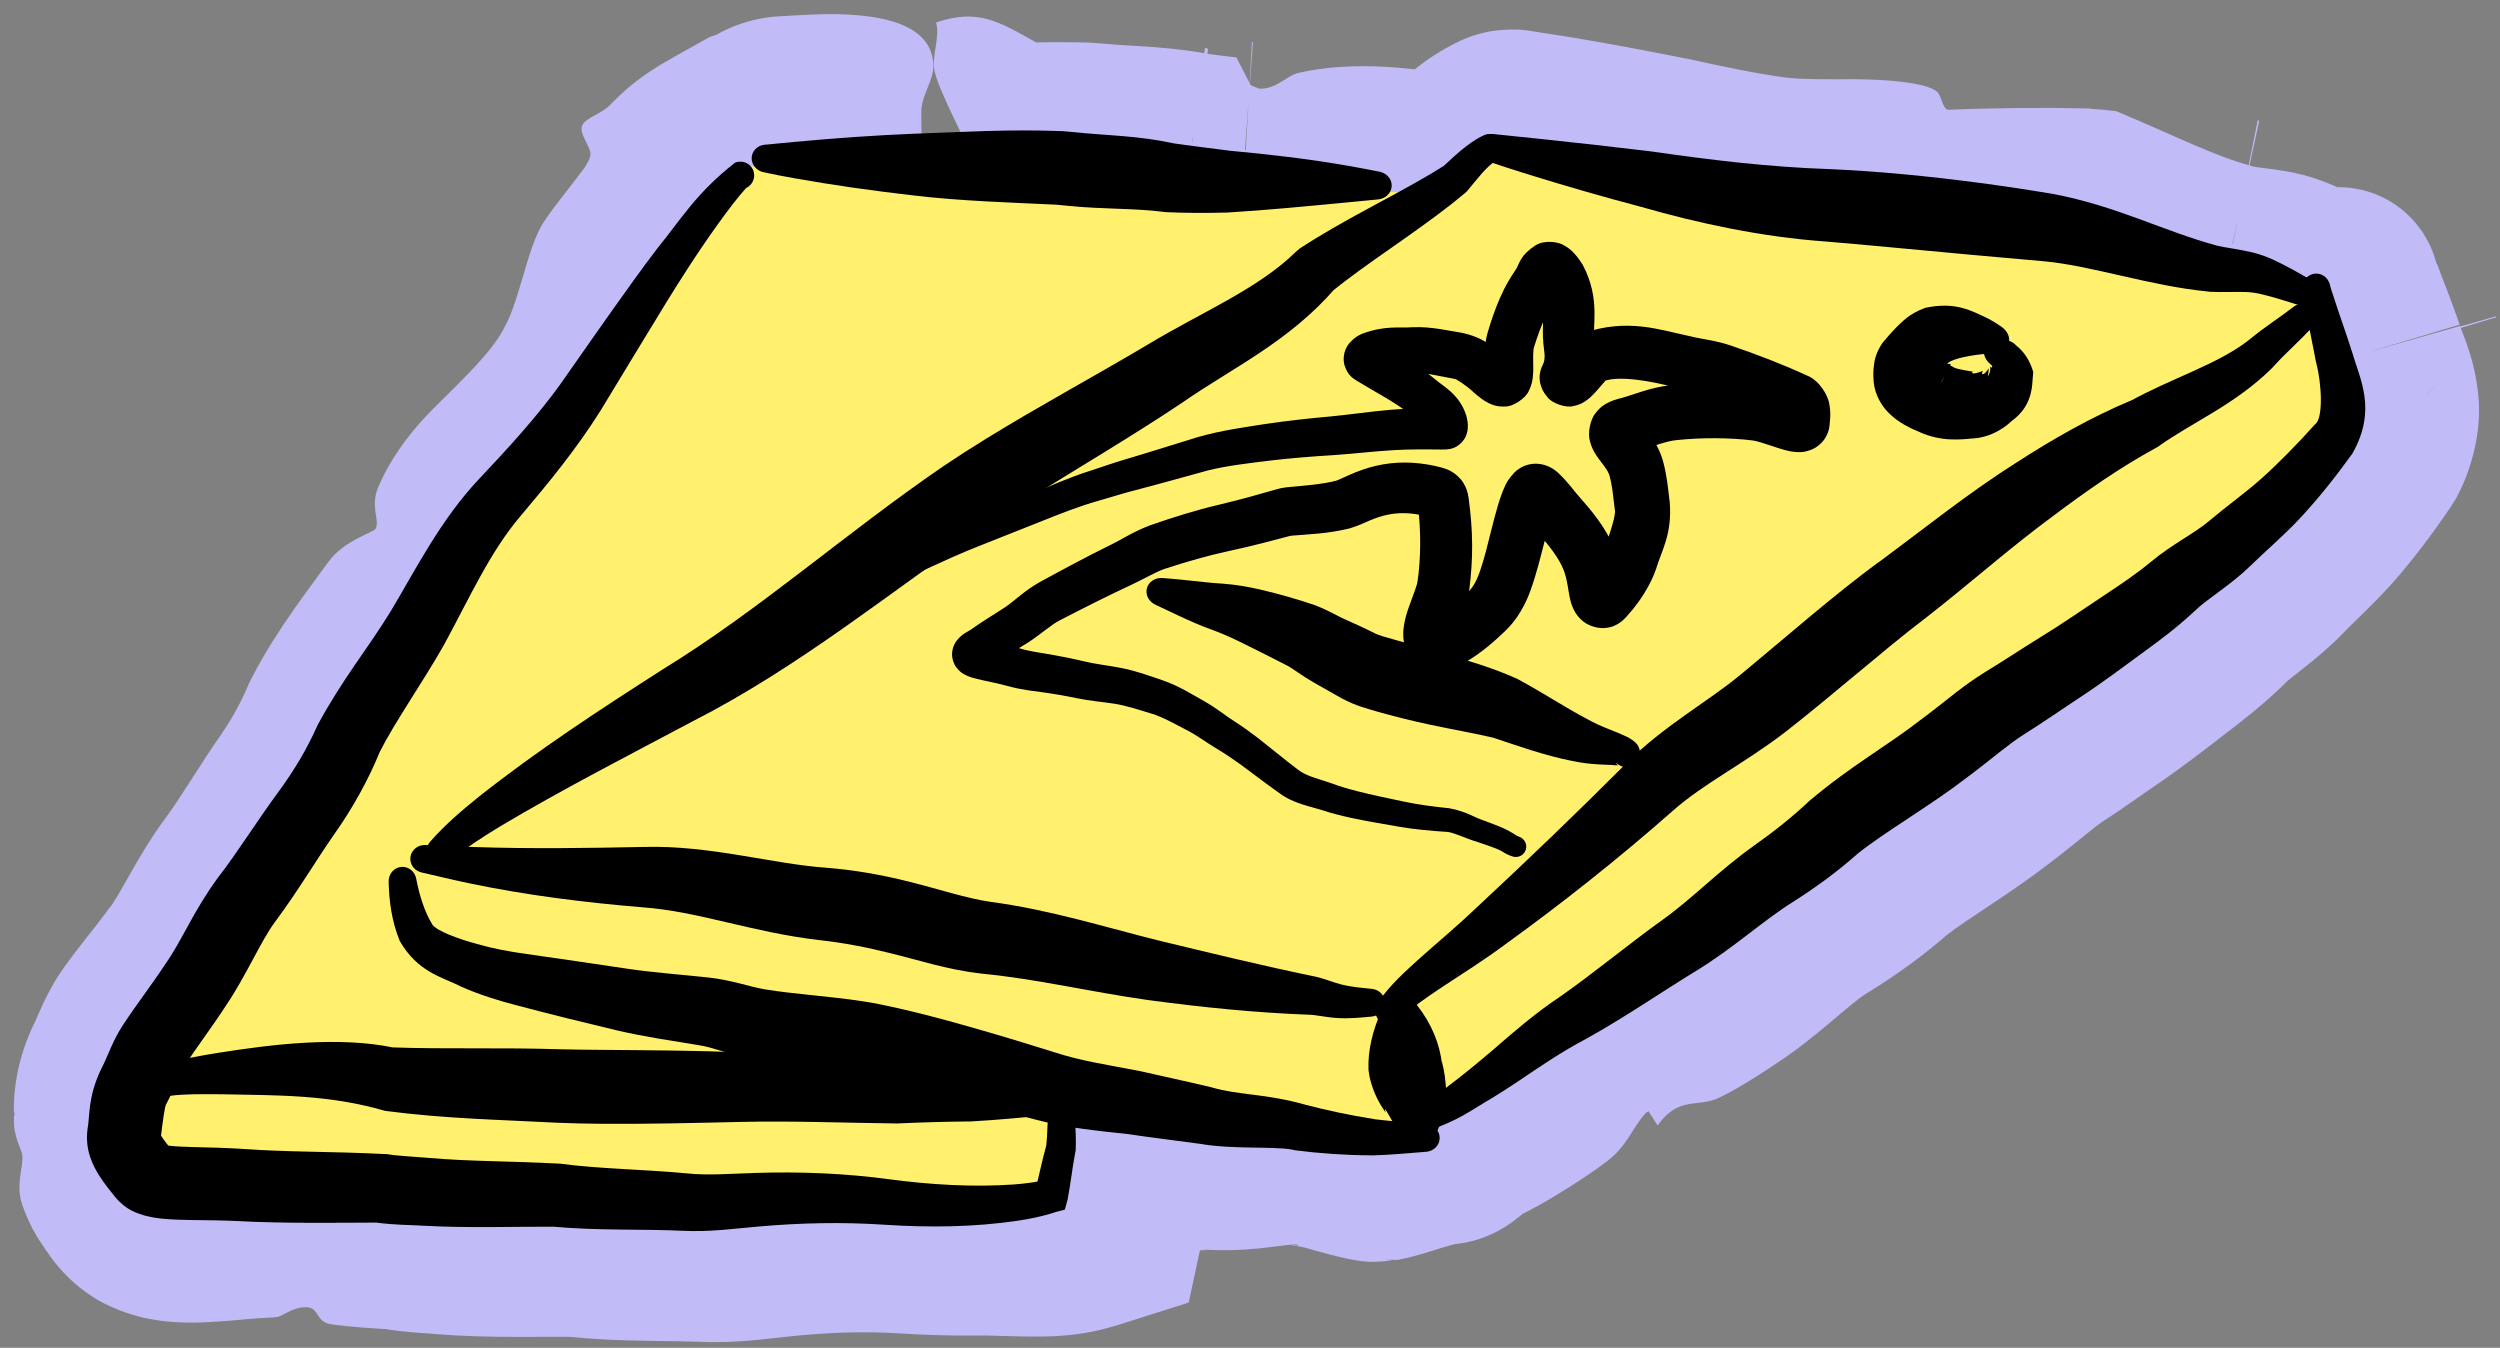 <?xml version="1.0" encoding="UTF-8"?> <svg xmlns="http://www.w3.org/2000/svg" width="115" height="62" viewBox="0 0 115 62" fill="none"><rect x="0" y="0" width="115" height="62" fill="#808080" stroke="none"/><path d="M43.059 6.152C45.33 6.076 47.355 5.935 49.904 6.034C50.091 6.051 50.273 6.068 50.456 6.084C51.89 6.237 53.324 6.231 55.018 6.599L54.873 6.58C55.779 6.708 56.617 6.814 57.52 6.927L57.477 6.926C59.304 7.094 61.191 7.307 63.044 7.633C63.517 7.715 63.988 7.804 64.459 7.9C64.614 7.932 64.761 8.01 64.866 8.133C64.97 8.256 65.024 8.411 65.016 8.568C65.011 8.659 64.982 8.747 64.938 8.827L65.318 8.843C65.84 8.558 66.354 8.271 66.854 7.974C67.046 7.859 67.235 7.741 67.423 7.621C67.872 7.208 68.526 6.57 69.214 6.242C69.305 6.196 69.405 6.173 69.505 6.17C69.564 6.162 69.623 6.159 69.682 6.165C70.313 6.232 70.948 6.295 71.584 6.362C73.384 6.548 75.186 6.751 76.974 6.968C79.819 7.377 82.385 7.683 85.132 7.778C86.283 7.827 87.426 7.91 88.563 8.016C90.867 8.231 93.154 8.54 95.424 8.918C98.373 9.477 100.538 10.641 102.967 11.295L102.897 11.283C103.404 11.403 103.952 11.456 104.627 11.615C104.957 11.695 105.286 11.817 105.565 11.944C106.123 12.202 106.614 12.483 107.106 12.767C107.198 12.676 107.315 12.614 107.443 12.593C107.603 12.566 107.769 12.604 107.905 12.697C108.041 12.791 108.135 12.935 108.173 13.094C108.226 13.311 108.29 13.474 108.376 13.74L108.38 13.757C108.591 14.418 108.858 15.152 109.09 15.871C109.125 15.976 109.158 16.083 109.192 16.189L109.179 16.144C109.561 17.467 110.348 18.835 109.211 20.86C108.441 21.928 107.676 22.902 106.75 23.894C106.003 24.682 105.187 25.371 104.533 26.015C103.577 26.946 102.515 27.547 101.916 28.141C101.179 28.832 100.389 29.424 99.651 29.962C98.69 30.666 97.699 31.413 96.624 32.115C95.823 32.64 95.005 33.216 94.104 33.779C93.443 34.193 92.671 34.861 91.839 35.493C91.708 35.594 91.575 35.695 91.441 35.794C89.797 37.06 87.685 38.28 86.46 39.262C85.487 40.124 84.509 40.832 83.449 41.505C82.135 42.326 80.7 43.634 79.058 44.637C77.375 45.662 75.789 46.772 73.939 47.799C72.84 48.376 71.844 49.056 70.733 49.808C70.369 50.048 70.002 50.283 69.631 50.513C68.82 50.981 68.258 51.418 67.199 51.826C67.175 51.881 67.154 51.937 67.128 51.991C67.127 51.995 67.123 51.999 67.122 52.003C67.188 52.104 67.224 52.222 67.224 52.343C67.224 52.505 67.16 52.661 67.045 52.779C66.931 52.898 66.775 52.967 66.613 52.981C65.795 53.048 64.989 53.121 64.13 53.149L64.091 53.146C64.068 53.145 64.044 53.145 64.021 53.145C62.9 53.141 61.696 53.057 60.562 52.912L60.438 52.882C59.535 52.723 57.675 52.877 56.209 52.617C55.111 52.465 54.025 52.34 52.878 52.167C52.19 52.09 51.342 52.009 50.468 51.876C50.482 52.2 50.499 52.524 50.481 52.902L50.464 53C50.328 53.687 50.255 54.409 50.108 55.184L49.982 55.646L49.579 55.75C48.979 55.952 48.398 56.064 47.822 56.154C45.77 56.455 43.743 56.47 41.706 56.339C39.764 56.207 37.807 56.251 35.863 56.424C34.801 56.514 33.636 56.683 32.374 56.614C30.51 56.531 28.528 56.615 26.449 56.429C24.795 56.42 22.501 56.499 20.487 56.384C19.797 56.341 19.207 56.358 18.304 56.24C16.67 56.245 14.075 56.287 11.934 56.169C11.226 56.134 10.511 56.132 9.739 56.12C9.349 56.113 8.951 56.107 8.475 56.061C8.235 56.035 7.975 56.004 7.637 55.911C7.313 55.805 6.81 55.688 6.28 55.043C6.095 54.802 5.835 54.506 5.555 54.068C5.297 53.644 4.896 52.939 5.025 51.94C5.144 51.317 5.025 50.489 5.655 49.172C5.703 49.083 5.752 48.984 5.803 48.872C5.993 48.467 6.213 47.84 6.637 47.178C7.345 46.106 7.997 45.275 8.594 44.364C9.414 43.197 9.855 41.975 11.019 40.381C11.915 39.227 12.821 37.763 13.822 36.406C14.542 35.422 15.113 34.468 15.618 33.338C16.788 31.187 17.913 29.841 18.944 28.164C20.087 26.269 21.248 23.919 23.057 22.011C24.373 20.618 25.7 19.168 26.765 17.688C27.878 16.098 28.992 14.501 30.133 12.915C30.491 12.419 30.853 11.931 31.223 11.444C32.336 10.075 33.031 8.871 34.818 7.48C34.973 7.421 35.145 7.421 35.299 7.485C35.39 7.522 35.468 7.58 35.532 7.652L35.706 7.658C35.699 7.649 35.69 7.641 35.684 7.632C35.594 7.499 35.558 7.339 35.584 7.184C35.609 7.029 35.695 6.889 35.824 6.792C35.952 6.695 36.112 6.649 36.271 6.652C36.61 6.612 37.16 6.566 37.614 6.523C39.425 6.354 41.244 6.224 43.059 6.152Z" fill="#C1BBF8"></path><path d="M26.785 5.762C26.945 5.417 27.674 5.231 28.047 4.842C29.199 3.651 30.073 3.154 31.025 2.609L32.641 1.703C34.12 1.18 35.896 1.131 37.606 1.862C38.574 2.275 39.41 2.914 40.031 3.635L35.769 1.625C35.825 1.636 35.883 1.647 35.942 1.657L30.912 11.277C31.322 11.773 31.224 11.705 30.711 10.992C30.651 10.901 30.594 10.809 30.538 10.715C29.858 9.571 29.404 7.964 29.707 6.209C29.971 4.616 30.898 3.06 32.244 2.063C33.496 1.125 34.961 0.713 36.354 0.739L35.585 0.778C36.198 0.723 36.62 0.705 37.056 0.685L37.07 0.683C39.682 0.544 42.858 0.783 42.932 2.979C42.932 2.979 42.932 2.979 42.932 2.979C42.934 3.01 42.934 3.041 42.934 3.073C42.935 3.674 42.429 4.352 42.384 5.035C42.339 5.718 42.598 10.097 41.909 10.381C40.979 10.729 38.696 9.949 37.931 9.933C37.879 9.931 37.828 9.934 37.787 9.941C37.44 10.005 37.012 10.359 36.722 10.514L36.217 10.539C36.437 10.558 36.664 10.55 36.9 10.509C37.338 10.435 37.8 10.253 38.216 9.952C38.887 9.472 39.387 8.691 39.535 7.839C39.703 6.913 39.461 6.021 39.031 5.372C38.696 4.908 38.642 4.875 38.93 5.224L43.881 12.357L35.547 11.695C35.488 11.697 35.43 11.699 35.373 11.701L33.447 11.522L32.508 10.35C32.808 10.7 33.231 11.034 33.749 11.257C34.586 11.619 35.489 11.63 36.282 11.366L37.37 10.756C37.143 11.068 37.01 11.462 37.078 12.066C36.429 11.909 35.728 11.845 34.961 11.898C34.813 12.414 33.983 12.867 33.443 13.249L33.499 13.178C33.359 13.274 33.25 13.364 33.196 13.451C33.005 13.763 33.241 14.202 33.037 14.517C32.974 14.615 32.87 14.704 32.743 14.797C32.407 15.047 31.914 15.321 31.624 15.822C30.965 16.956 31.796 17.825 31.467 18.554C31.245 19.046 30.637 19.504 30.165 20.069L30.134 20.112C29.833 20.472 29.57 20.844 29.422 21.263C29.43 21.462 29.437 21.661 29.442 21.859C29.737 21.96 30.034 22.059 30.333 22.155C30.047 22.729 29.416 22.545 29.055 22.951C28.629 23.425 28.841 24.041 28.557 24.352C28.323 24.606 27.678 24.634 27.407 24.966C27.011 25.447 27.584 25.799 27.446 26.125C27.444 26.13 27.441 26.137 27.435 26.146L27.428 26.154C27.374 26.269 26.79 27.564 26.738 27.682C26.352 28.301 25.547 27.896 25.117 28.455C24.595 29.143 24.206 30.024 23.752 31.065L23.727 31.106C23.054 32.563 22.523 33.78 22.123 34.68C21.837 35.308 21.491 35.825 21.101 36.322L21.318 35.882C21.241 36.019 21.161 36.154 21.078 36.288C20.924 35.941 20.727 35.696 20.517 35.525L20.33 35.903C20.096 35.721 19.856 35.596 19.628 35.521L19.788 35.199C18.524 35.009 17.413 36.522 20.297 36.758C19.232 37.719 19.478 39.03 18.669 39.953L18.655 39.972C18.643 39.984 18.63 39.996 18.617 40.008C18.228 40.358 17.601 40.379 17.12 41.107C16.584 41.924 16.388 43.243 15.571 43.916L15.673 43.781C15.398 43.93 14.942 43.886 14.078 43.481C13.812 44.562 12.711 45.639 12.795 47.312L12.885 47.178C12.953 47.489 13.101 47.813 13.354 48.165C13.109 48.775 11.288 48.972 10.881 49.242C10.797 49.3 10.62 49.455 10.402 49.665L10.436 49.614C10.361 49.642 10.267 49.695 10.146 49.822C10.015 49.965 9.906 50.104 9.597 50.652L9.614 50.617C9.521 50.777 9.418 50.95 9.296 51.139L9.389 50.958C9.095 51.241 8.985 51.299 8.94 51.563C8.909 51.714 8.912 51.941 8.784 52.657L8.821 52.429C8.841 52.296 8.806 52.004 8.902 51.911C8.969 51.851 9.239 51.667 9.554 51.629L9.504 51.548C9.715 51.476 9.896 51.398 9.979 51.428C10.071 51.47 10.034 51.573 10.032 52.16L9.935 52.037C9.736 52.121 9.456 52.252 9.119 52.493C9.05 52.383 8.903 52.254 8.787 52.18C8.684 52.108 8.569 52.066 8.868 52.154L8.683 52.099C8.746 52.103 8.663 52.111 8.891 52.176L8.854 52.173C9.073 52.243 9.275 52.34 9.751 52.467C9.772 52.472 9.791 52.48 9.809 52.491L9.791 52.49C9.97 52.596 9.998 52.938 10.123 52.94C10.406 52.944 10.9 52.645 11.462 52.624C11.701 52.615 11.918 52.67 12.104 52.733L12.123 52.734C12.543 52.912 12.768 53.14 12.741 52.163C13.255 51.963 13.775 51.755 14.299 51.542C14.479 51.798 14.66 52.054 14.845 52.309C15.13 52.035 15.415 51.759 15.701 51.483C15.358 53.387 17.398 52.257 16.729 51.168C17.238 51.356 17.756 51.542 18.291 51.731L18.886 51.768C19.229 52.018 19.523 52.239 20.1 52.462C20.024 53.18 20.254 53.453 20.667 53.472L20.653 53.471C21.27 53.498 22.289 52.401 22.167 51.614C22.279 51.617 22.391 51.62 22.504 51.623C23.497 52.208 24.439 51.721 25.795 52.099C26.072 52.175 26.293 52.246 26.47 52.319L26.815 52.335C27.332 52.662 27.305 52.952 27.544 53.761C27.828 53.72 28.114 53.675 28.403 53.627C29.99 50.954 29.555 55.587 32.509 53.627L32.537 53.629C32.543 53.623 32.549 53.617 32.555 53.612C32.993 55.001 34.316 54.648 35.664 54.08C36.023 53.93 36.38 53.772 36.706 53.637C36.88 53.566 36.863 53.233 37.097 53.117C37.675 52.83 39.195 53.229 39.139 52.161C39.677 52.468 40.205 52.786 40.721 53.115C41.127 52.948 41.539 52.787 41.958 52.635L41.945 52.634C41.972 52.621 41.999 52.609 42.026 52.596C42.045 52.262 42.064 51.927 42.083 51.593C42.725 52.781 43.861 52.37 44.389 52.63C44.497 52.684 44.527 53.147 44.87 53.263C45.273 53.402 45.995 53.222 46.469 53.316C46.597 52.788 46.712 52.26 46.813 51.731C46.938 51.667 47.054 51.651 47.164 51.67L47.118 51.677C47.627 51.764 47.976 52.646 48.287 52.653C48.304 52.653 48.397 52.624 48.511 52.576L48.739 52.508C48.858 52.472 48.995 52.43 49.137 52.386L46.733 54.76C46.767 54.604 46.802 54.443 46.834 54.291L46.774 54.551C46.806 54.269 46.825 53.986 46.819 53.949C46.745 53.364 46.07 53.319 46.035 52.119L46.011 52.251C46.007 52.217 46.004 52.183 46.002 52.148L45.944 52.69C45.885 52.589 45.861 52.532 45.866 52.072L45.928 46.238L51.162 47.322C51.236 47.339 51.315 47.359 51.398 47.382C51.737 47.474 51.987 47.905 52.336 47.961C52.545 47.994 52.91 47.935 53.363 47.819L53.529 47.841C54.297 47.631 55.249 47.165 55.425 46.631C55.703 47.118 56.273 47.369 56.913 47.539L57.103 47.569C57.311 47.724 58.051 47.694 58.358 47.87C58.53 47.967 58.531 48.633 59.136 48.784C59.479 48.874 59.914 48.652 61.172 48.714L61.442 48.771C61.486 48.771 61.529 48.772 61.572 48.773L61.101 48.686C61.366 48.653 61.614 48.634 61.79 48.683C62.324 48.833 62.484 49.401 62.734 49.456C62.97 49.507 63.209 49.067 63.52 49.079C63.697 49.087 63.869 49.116 64.036 49.157L64.084 49.157C64.09 49.162 64.115 49.168 64.157 49.173L64.388 49.184C64.401 49.188 64.414 49.192 64.427 49.196L64.004 49.187C64.728 49.364 65.514 49.748 66.244 49.698C66.277 49.696 66.31 49.693 66.343 49.689L66.332 49.69C65.741 49.736 65.14 49.959 64.621 50.429C64.108 50.896 63.743 51.568 63.67 52.343C63.615 52.941 63.735 53.534 63.988 54.046L62.844 52.069L63.737 50.409C63.893 50.084 63.974 49.981 63.972 49.976C63.972 49.98 63.888 50.081 63.732 50.405L63.736 50.396C63.645 50.512 63.621 50.479 63.661 50.289L64.474 48.662L65.812 48.227C66.058 47.662 65.886 47.09 66.214 46.491C66.469 46.432 66.88 46.49 67.215 46.324L67.089 46.4C67.098 46.395 67.107 46.391 67.115 46.385C67.428 46.197 67.751 45.999 68.083 45.792L68.038 45.822C69.06 45.171 70.279 44.38 71.771 43.668L71.674 43.72C73.255 42.969 74.96 41.963 76.84 40.995C76.849 40.991 76.863 40.984 76.877 40.977C77.78 40.616 82.555 39.214 79.851 37.484C79.911 37.323 80.14 37.114 80.547 36.864L80.515 36.884C81.191 36.477 82.428 36.067 83.259 35.646L83.439 35.494C84.106 35.105 84.54 34.913 84.737 34.779C85.494 34.277 85.729 33.48 86.236 33.134C87.069 32.567 87.775 32.224 88.366 31.801L88.436 31.748C88.546 31.672 88.66 31.587 88.778 31.495L88.789 31.486C89.207 31.163 89.632 30.722 90.395 29.94C90.621 29.713 90.841 29.398 91.141 29.048C91.274 28.713 91.374 28.365 91.534 28.265C91.853 28.068 92.554 28.344 93.051 28.058C93.241 27.948 93.458 27.811 93.704 27.652C94.484 27.157 95.535 26.266 96.463 25.613L96.474 25.605C96.637 25.491 96.782 25.395 96.911 25.318C97.081 25.217 97.465 25.612 97.785 25.58C98.36 25.527 98.825 25.332 98.998 25.032L98.916 25.111C99.687 24.226 99.674 23.744 98.983 23.082C100.277 22.797 100.626 22.503 100.769 22.155L100.75 22.174C101.326 21.444 101.694 20.865 102.075 20.465C102.253 20.281 102.424 20.103 102.575 19.94L102.548 19.97C103.159 19.305 103.84 18.514 104.573 17.513L104.223 18.061C104.236 18.045 104.189 18.124 104.141 18.311C104.091 18.491 104.068 18.776 104.078 18.94C104.121 19.286 104.018 18.989 103.557 17.768L114.811 14.552C114.816 14.567 114.822 14.581 114.828 14.596L103.609 17.959C103.566 17.856 103.526 17.768 103.489 17.694L103.484 17.678C103.273 17.24 103.01 16.766 102.732 16.323C102.591 16.097 102.451 15.888 102.314 15.686L102.184 15.215C102.181 15.21 102.177 15.205 102.174 15.2L102.315 15.706C102.251 15.669 102.18 15.62 102.069 15.443C101.96 15.271 101.814 14.962 101.695 14.665C101.964 16.052 102.677 17.348 103.997 18.343C105.16 19.209 106.771 19.75 108.593 19.475C109.825 19.284 111.047 18.714 112.026 17.746L107.76 21.532L103.607 18.83C103.265 18.63 102.978 18.378 102.785 18.082C102.774 18.066 102.764 18.05 102.754 18.034L102.774 18.043C102.876 17.991 102.919 17.904 103.129 17.851L103.15 17.856C103.089 17.77 103.008 17.682 102.835 17.584C102.607 17.45 102.206 17.262 101.558 16.968L103.857 5.523C103.879 5.537 103.901 5.551 103.922 5.564L101.456 16.905C100.02 15.977 99.101 15.011 97.747 15.948C96.243 14.907 95.312 14.958 94.61 13.307C94.601 13.322 94.593 13.337 94.584 13.352L94.683 13.37C94.484 13.682 94.285 13.995 94.089 14.307C93.879 14.282 93.669 14.258 93.459 14.234C93.446 13.888 93.433 13.541 93.419 13.195C91.914 12.867 89.837 14.015 88.596 13.884C88.425 13.865 88.232 13.841 88.021 13.814C87.179 13.703 86.057 13.53 84.893 13.368L84.939 13.37C82.334 13.084 79.632 12.462 78.361 12.021C77.216 11.626 77.054 12.336 76.603 10.759C76.543 10.773 76.483 10.788 76.423 10.803L76.508 10.814C76.303 10.871 76.099 10.928 75.894 10.986C75.699 11.293 75.504 11.6 75.309 11.908C73.96 11.761 72.425 11.135 71.109 10.952C71.026 10.94 70.948 10.931 70.871 10.923C70.369 10.873 69.803 10.855 69.188 10.846C69.631 10.898 69.948 10.87 70.13 10.852L69.66 10.891C70.163 10.884 70.76 10.778 71.373 10.478L71.256 10.535C71.469 10.471 71.438 10.515 71.352 10.643C71.254 10.775 71.115 10.959 70.809 11.294L70.1 11.839C69.903 11.99 69.687 12.148 69.451 12.311L69.438 12.318C68.861 12.718 68.304 13.062 67.78 13.347L66.25 14.08L65.107 13.972C64.979 13.966 64.853 13.959 64.727 13.95L56.226 13.184L60.451 6.348C60.191 6.82 59.944 7.497 59.908 8.298C59.85 9.527 60.311 10.65 60.999 11.427C61.765 12.289 62.648 12.671 63.446 12.814L63.459 12.817C63.331 12.766 63.207 12.712 63.087 12.655C62.827 12.531 62.555 12.283 62.275 12.05C61.973 11.799 61.666 11.567 61.37 11.525C60.531 11.411 60.181 12.495 59.118 12.389C58.542 12.333 57.817 12.137 57.02 11.896L57.59 1.936C57.605 1.939 57.619 1.942 57.633 1.945L56.904 11.871C56.057 11.593 55.132 11.254 54.258 10.951L55.431 2.202C55.478 2.218 55.526 2.234 55.573 2.25L54.088 10.883C53.488 10.559 52.825 10.352 52.239 10.338C51.734 10.326 51.441 10.727 51.029 10.74C50.687 10.752 50.33 10.751 49.959 10.739L50.041 10.747C49.85 10.747 49.661 10.746 49.474 10.746L49.719 10.762C48.811 10.822 47.96 10.943 46.999 11.404C45.422 10.37 45.462 8.988 44.903 7.606C44.468 6.565 43.171 4.163 42.982 3.241C42.845 2.595 43.247 1.743 43.061 1.033C44.954 0.391 45.913 0.962 47.662 1.952C48.455 1.935 49.259 1.936 50.063 1.958L50.275 1.971C50.456 1.985 50.637 1.999 50.82 2.013L50.891 2.02C52.074 2.129 53.96 2.135 55.898 2.544L54.493 10.714C54.445 10.709 54.396 10.703 54.347 10.698L55.45 2.47C55.923 2.53 56.396 2.586 56.875 2.641C57.089 3.063 57.306 3.485 57.525 3.907C57.525 3.908 57.525 3.908 57.525 3.909C57.648 3.977 57.766 4.025 57.878 4.055L57.454 9.82C57.44 9.818 57.426 9.815 57.411 9.813L57.741 4.05C58.612 4.228 59.143 3.49 59.728 3.354C60.901 3.082 62.291 2.984 63.844 3.081C64.347 3.111 64.872 3.162 65.407 3.233L65.419 3.236C66.488 3.447 67.605 3.98 68.515 5.023C69.366 6 69.902 7.369 69.83 8.821C69.787 9.757 69.497 10.566 69.169 11.165L65.137 3.998C65.263 3.998 65.39 3.998 65.517 3.999L62.992 4.589C63.469 4.305 63.93 4.037 64.36 3.781L64.348 3.788C64.486 3.705 64.64 3.61 64.811 3.504L64.118 4.036C64.65 3.586 65.405 2.732 67.144 1.889L67.026 1.947C67.82 1.547 68.628 1.383 69.348 1.364L68.87 1.403C69.171 1.367 69.613 1.328 70.191 1.391C70.799 1.482 71.429 1.579 72.072 1.683C73.941 1.986 75.78 2.341 77.493 2.681L77.588 2.693C79.292 3.076 80.837 3.392 82.15 3.567C82.765 3.651 84.03 3.653 85.275 3.643L85.309 3.645C86.819 3.655 88.302 3.786 88.927 4.105C88.988 4.135 89.039 4.167 89.083 4.2C89.327 4.39 89.34 4.997 89.611 5.051C91.764 4.959 93.923 4.943 96.079 4.988L96.166 5.003C96.557 5.028 96.947 5.064 97.334 5.108C99.936 6.186 102.158 7.336 103.929 7.725L102.359 14.943C102.336 14.94 102.312 14.936 102.289 14.933L103.745 7.682C103.925 7.713 104.699 7.782 105.498 7.94L105.51 7.943C106.132 8.076 106.641 8.244 107.161 8.458L107.172 8.463C107.894 8.757 108.548 9.087 109.077 9.351L104.334 9.962C104.976 9.315 105.831 8.848 106.784 8.681C107.976 8.468 109.214 8.751 110.179 9.411C111.173 10.091 111.814 11.079 112.083 12.141C112.082 12.112 112.076 12.077 112.104 12.143C112.131 12.205 112.185 12.344 112.237 12.488L112.327 12.811C112.329 12.816 112.33 12.822 112.332 12.827L112.249 12.527C112.375 12.856 112.526 13.237 112.679 13.646C112.792 13.947 112.91 14.264 113.029 14.602L113.025 14.591C113.069 14.714 113.108 14.829 113.146 14.935L105.201 17.317C105.196 17.302 105.191 17.287 105.187 17.272L113.165 14.992C113.266 15.346 113.855 16.53 114.006 18.229C114.175 19.948 113.627 21.769 112.958 22.963L112.695 23.375C111.904 24.542 110.989 25.768 109.975 26.906L109.953 26.928C109.069 27.904 108.2 28.676 107.691 29.221L107.675 29.237C107.072 29.847 106.463 30.342 105.96 30.737C105.474 31.111 105.01 31.495 105.145 31.404L105.058 31.488C104.136 32.387 103.206 33.112 102.398 33.729L102.407 33.722C101.46 34.452 100.406 35.279 99.218 36.084C98.486 36.585 97.622 37.213 96.646 37.842C96.428 37.983 95.62 38.666 94.763 39.335L94.774 39.327C94.628 39.441 94.478 39.556 94.323 39.674L94.39 39.623C92.476 41.111 90.508 42.255 89.5 43.051L89.68 42.899C88.529 43.919 87.263 44.829 86.04 45.587L86.012 45.605C85.971 45.629 85.927 45.656 85.88 45.686C85.022 46.209 83.625 47.67 81.685 48.938C80.868 49.48 79.996 50.049 79.094 50.489C78.1 50.971 77.222 50.393 76.251 51.773C76.109 51.553 75.968 51.333 75.827 51.112C75.817 51.122 75.806 51.132 75.795 51.142L75.716 51.185C75.062 51.894 74.879 52.709 73.86 53.467C73.742 53.554 73.594 53.662 73.422 53.786L73.377 53.816C73.042 54.05 72.626 54.331 72.17 54.619L72.044 54.694C71.649 54.947 69.933 56.01 68.925 56.308L71.603 53.741C71.642 53.638 71.596 53.758 71.466 54.031L71.471 54.019C71.269 54.441 71.161 54.575 71.16 54.584C71.156 54.582 71.259 54.454 71.457 54.045L71.136 49.386C71.584 50.083 71.828 50.822 71.927 51.486C71.973 51.793 71.986 52.078 71.979 52.336C71.907 53.705 71.496 54.243 71.224 54.632C70.922 55.012 70.667 55.269 70.128 55.761C69.811 56.038 69.393 56.38 68.761 56.699C68.244 56.958 67.645 57.152 66.975 57.222L66.961 57.223C66.356 57.353 65.346 57.758 64.284 57.957L63.771 57.946C63.757 57.948 63.744 57.949 63.731 57.951L64.011 57.963C64.011 57.968 63.989 57.972 63.945 57.975L64.003 57.976C63.642 58.028 63.301 58.053 63 58.042C62.148 58.014 60.942 57.644 59.992 57.382L59.494 57.289C59.453 57.272 59.414 57.255 59.374 57.239L59.66 57.299C59.837 57.278 59.605 57.227 59.476 57.247C58.6 57.314 57.292 57.607 55.348 57.477L55.531 57.505C54.485 57.535 53.322 57.564 52.085 57.447L52.287 57.474C51.632 57.445 50.831 57.371 50.005 57.201C49.897 57.179 49.785 57.149 49.671 57.112L55.759 51.651C55.705 51.958 55.596 52.589 55.439 53.133L55.375 53.725C55.356 53.757 55.337 53.787 55.318 53.817L55.292 53.961C55.112 54.119 54.949 54.348 54.942 54.451C54.909 54.915 55.491 55.193 55.502 55.617C55.506 55.796 55.498 55.992 55.476 56.203L55.38 56.621C55.357 56.776 55.327 56.933 55.289 57.093L54.679 59.919L51.362 60.971C51.231 61.011 51.097 61.047 50.96 61.081L51.334 60.97C50.388 61.284 49.398 61.415 48.654 61.453L48.6 61.461C47.241 61.525 45.926 61.424 44.937 61.434C43.733 61.449 42.545 61.41 41.385 61.337L41.367 61.336C39.736 61.23 38.033 61.295 36.312 61.476L36.291 61.478C35.362 61.57 33.83 61.807 32.096 61.719L32.145 61.721C30.864 61.673 29.289 61.706 27.581 61.601C27.102 61.572 26.571 61.535 25.997 61.479L26.422 61.499C24.798 61.472 22.561 61.559 20.201 61.38L20.177 61.379C19.765 61.334 18.606 61.294 17.669 61.126L18.319 61.168C17.215 61.116 16.123 61.043 15.228 60.915C14.502 60.811 14.702 60.14 14.09 60.132C13.411 60.122 13.022 60.565 12.692 60.59C12.403 60.613 12.066 60.635 11.688 60.651L11.713 60.652C11.192 60.696 10.5 60.764 9.671 60.814L9.648 60.814C9.254 60.839 8.63 60.855 8.012 60.816L7.966 60.812C7.619 60.796 6.895 60.699 6.363 60.556L6.138 60.488C6.074 60.488 4.913 60.108 4.232 59.633C3.489 59.151 2.945 58.597 2.552 58.109L2.452 57.984C2.363 57.855 1.819 57.134 1.555 56.62L1.504 56.539C1.355 56.243 1.136 55.777 1.002 55.351C0.719 54.472 1.089 53.649 1.026 53.125C0.996 52.865 0.58 52.24 0.645 51.375L0.687 51.112C0.686 51.117 0.684 51.122 0.683 51.126C0.624 51.349 0.632 51.101 0.64 50.766C0.651 50.423 0.691 49.977 0.768 49.547C0.92 48.674 1.203 47.867 1.517 47.194L1.62 46.993C1.611 47.005 1.617 46.991 1.63 46.961L1.648 46.923C1.724 46.748 2.198 45.584 2.797 44.715L2.831 44.663C3.555 43.627 4.343 42.707 4.903 41.944L4.981 41.829C4.992 41.815 5.004 41.801 5.015 41.787C5.467 41.278 6.314 39.415 7.488 37.802L7.565 37.699C8.298 36.719 9.137 35.27 10.205 33.738L10.194 33.753C10.726 32.968 11.098 32.276 11.437 31.472L11.597 31.149C12.732 28.963 14.217 27.084 15.116 25.83C15.119 25.826 15.123 25.821 15.126 25.816L15.106 25.849C15.788 24.877 17.189 24.488 17.277 24.325C17.487 23.931 17.018 23.33 17.396 22.411C17.864 21.296 18.682 20.073 19.804 18.927C21.154 17.568 22.551 16.3 23.183 15.11L23.15 15.156C23.189 15.086 23.227 15.016 23.264 14.946C23.883 13.76 24.211 11.737 24.83 10.529C24.968 10.261 25.203 9.922 25.474 9.561C25.867 9.032 26.331 8.465 26.681 7.985L26.793 7.843C27.003 7.566 27.176 7.258 27.163 7.06C27.141 6.7 26.616 6.136 26.785 5.762ZM16.089 41.579C15.227 40.708 14.789 43.068 15.796 42.775C16.037 42.696 16.326 41.792 16.089 41.579ZM72.376 45.562C72.192 45.268 72.006 44.974 71.82 44.681C71.617 44.958 71.427 45.235 71.25 45.51C71.499 45.603 71.747 45.698 71.993 45.797C72.119 45.718 72.247 45.639 72.376 45.562Z" fill="#C1BBF8"></path><path d="M10.371 42.912L34.171 7.637L66.046 8.912L68.171 6.787L75.821 8.062L106.421 13.587L107.696 20.387L65.621 51.837L49.046 50.987L48.196 55.237C34.455 54.954 6.801 54.387 6.121 54.387C5.441 54.387 5.838 52.121 6.121 50.987L10.371 42.912Z" fill="#FFF06E"></path><path d="M19.794 38.709C19.687 38.832 19.625 38.992 19.628 39.157C19.63 39.322 19.695 39.479 19.81 39.594C19.925 39.709 20.082 39.775 20.248 39.777C20.413 39.779 20.572 39.717 20.696 39.61C20.696 39.61 20.696 39.61 20.696 39.61C21.384 39.026 22.179 38.518 22.992 38.022C25.854 36.315 28.874 34.77 31.866 33.178C36.73 30.705 41.045 27.166 45.29 24.268C45.904 23.854 46.524 23.45 47.151 23.056C49.543 21.543 52.03 20.102 54.463 18.468C56.65 16.949 59.307 15.708 61.403 13.28L61.209 13.452C62.955 12.045 64.92 10.84 66.813 9.352C67.004 9.2 67.195 9.045 67.382 8.886L67.47 8.811C68.022 8.153 68.319 7.724 68.877 7.332C69.01 7.237 69.108 7.098 69.145 6.937C69.182 6.776 69.156 6.608 69.071 6.468C68.987 6.329 68.85 6.228 68.69 6.187C68.53 6.146 68.361 6.168 68.215 6.242C68.215 6.242 68.215 6.242 68.215 6.242C67.489 6.588 66.802 7.279 66.354 7.687L66.442 7.612C66.248 7.735 66.052 7.855 65.855 7.974C63.924 9.122 61.786 10.12 59.769 11.443L59.575 11.615C57.848 13.3 55.276 14.357 52.806 15.845C50.384 17.288 47.851 18.647 45.365 20.178C44.697 20.588 44.038 21.012 43.389 21.449C38.817 24.582 34.974 28.036 30.482 30.794C27.602 32.637 24.749 34.497 22.028 36.648C21.252 37.275 20.484 37.924 19.794 38.709Z" fill="black"></path><path d="M68.683 6.165C68.523 6.148 68.358 6.183 68.222 6.273C68.087 6.364 67.991 6.501 67.957 6.657C67.922 6.813 67.951 6.978 68.036 7.117C68.121 7.257 68.255 7.358 68.408 7.41C68.408 7.41 68.408 7.41 68.408 7.41C69.021 7.618 69.631 7.814 70.245 8.006C71.984 8.548 73.729 9.051 75.488 9.515C78.113 10.274 81.08 10.902 83.927 11.105C85.028 11.195 86.138 11.298 87.249 11.402C89.501 11.612 91.766 11.826 94.034 12.02C96.222 12.222 98.878 13.146 101.557 13.409L101.628 13.421C102.261 13.454 102.868 13.413 103.33 13.434C103.552 13.442 103.764 13.473 104.014 13.53C104.578 13.662 105.192 13.861 105.797 14.05C105.951 14.098 106.119 14.097 106.27 14.035C106.421 13.974 106.542 13.858 106.607 13.712C106.672 13.566 106.677 13.399 106.621 13.245C106.565 13.092 106.453 12.966 106.314 12.885C106.314 12.885 106.314 12.885 106.314 12.885C105.752 12.56 105.201 12.239 104.565 11.945C104.287 11.818 103.958 11.694 103.628 11.615C102.953 11.455 102.405 11.403 101.898 11.284L101.969 11.295C99.54 10.641 97.375 9.477 94.425 8.918C92.155 8.54 89.869 8.232 87.564 8.016C86.427 7.91 85.284 7.827 84.133 7.778C81.385 7.683 78.819 7.377 75.975 6.968C74.187 6.752 72.385 6.548 70.585 6.362C69.949 6.295 69.314 6.232 68.683 6.165Z" fill="black"></path><path d="M19.552 38.87C19.39 38.868 19.229 38.92 19.103 39.025C18.976 39.13 18.896 39.277 18.878 39.437C18.86 39.597 18.907 39.759 19.007 39.889C19.108 40.019 19.253 40.104 19.412 40.138C19.412 40.138 19.412 40.138 19.412 40.138C20.094 40.291 20.839 40.477 21.569 40.628C24.207 41.181 26.872 41.513 29.542 41.735C32.111 41.917 34.614 42.891 37.684 43.244C38.789 43.365 39.867 43.573 40.972 43.851C42.232 44.154 43.561 44.607 45.17 44.789C47.636 45.023 50.083 45.613 52.774 45.997C55.246 46.331 57.76 46.589 60.259 46.679L60.227 46.674C60.367 46.681 60.531 46.704 60.714 46.732C60.948 46.767 61.213 46.809 61.491 46.828C62.081 46.865 62.6 46.809 63.102 46.762C63.263 46.747 63.418 46.678 63.532 46.559C63.646 46.441 63.71 46.286 63.71 46.125C63.71 45.964 63.646 45.808 63.532 45.69C63.418 45.572 63.263 45.503 63.102 45.487C62.603 45.439 62.117 45.393 61.715 45.29C61.525 45.241 61.33 45.175 61.106 45.1C60.931 45.041 60.737 44.977 60.514 44.925L60.481 44.92C58.06 44.419 55.691 43.843 53.287 43.261C50.87 42.661 48.287 41.846 45.573 41.486C44.464 41.33 43.19 40.897 41.795 40.552C40.575 40.244 39.282 40.014 37.995 39.915C35.515 39.739 32.658 38.876 29.628 38.959C27.001 39.013 24.389 39.051 21.773 38.962C21.041 38.939 20.329 38.893 19.552 38.87Z" fill="black"></path><path d="M63.377 46.124C63.288 46.26 63.247 46.425 63.27 46.589C63.293 46.752 63.377 46.899 63.506 46.998C63.634 47.098 63.797 47.143 63.961 47.125C64.125 47.106 64.275 47.026 64.385 46.905C64.385 46.905 64.385 46.905 64.385 46.905C64.905 46.363 65.63 45.877 66.347 45.399C67.288 44.776 68.273 44.163 69.239 43.443C71.854 41.556 74.469 39.482 76.918 37.324C78.358 36.041 80.205 35.145 82.122 33.675C83.247 32.796 84.323 31.897 85.39 31.009C86.475 30.108 87.552 29.205 88.623 28.393C90.723 26.752 92.459 25.195 94.45 23.73C95.977 22.583 97.499 21.52 99.135 20.624L99.24 20.567C100.848 19.414 102.802 18.626 104.518 16.927C104.56 16.883 104.601 16.838 104.641 16.793C105.09 16.294 105.807 15.653 106.367 15.055C106.479 14.937 106.55 14.782 106.558 14.618C106.565 14.453 106.509 14.293 106.402 14.172C106.294 14.05 106.142 13.976 105.977 13.964C105.813 13.951 105.651 14.003 105.52 14.101C104.847 14.623 104.243 14.991 103.469 15.622C103.439 15.647 103.405 15.675 103.37 15.702C101.948 16.779 99.876 17.406 97.964 18.462L98.069 18.405C96.192 19.185 94.413 20.207 92.749 21.282C90.605 22.633 88.518 24.311 86.643 25.697C85.428 26.57 84.316 27.483 83.216 28.396C82.137 29.293 81.082 30.197 80.03 31.063C78.567 32.274 76.532 33.389 74.832 35.09C72.542 37.385 70.262 39.574 67.859 41.808C67.071 42.565 66.193 43.292 65.32 44.071C64.652 44.678 63.96 45.284 63.377 46.124Z" fill="black"></path><path d="M19.145 40.416C19.114 40.257 19.028 40.11 18.898 40.009C18.768 39.908 18.605 39.861 18.444 39.879C18.283 39.897 18.135 39.978 18.03 40.105C17.925 40.232 17.874 40.394 17.878 40.556C17.878 40.556 17.878 40.556 17.878 40.556C17.895 41.419 18.014 42.358 18.377 43.256C18.381 43.265 18.384 43.274 18.388 43.283C19.221 44.735 20.347 44.94 21.237 45.396C22.035 45.75 22.921 46.026 23.734 46.237C25.276 46.646 26.818 47.025 28.357 47.393C29.674 47.701 30.935 47.877 32.157 48.081C32.796 48.176 33.527 48.494 34.563 48.723C36.273 49.073 37.747 49.173 39.197 49.416C39.609 49.484 40.083 49.586 40.548 49.691C41.491 49.906 42.454 50.148 43.405 50.395C44.818 50.76 46.222 51.135 47.646 51.504C49.084 51.897 50.71 52.037 51.88 52.167C53.026 52.34 54.113 52.465 55.21 52.617C56.676 52.877 58.536 52.722 59.439 52.881L59.563 52.912C60.698 53.057 61.901 53.141 63.023 53.145C63.046 53.145 63.069 53.146 63.092 53.146L63.132 53.149C63.991 53.121 64.797 53.048 65.614 52.981C65.776 52.967 65.932 52.898 66.046 52.78C66.161 52.662 66.225 52.505 66.225 52.343C66.225 52.181 66.161 52.025 66.046 51.907C65.932 51.788 65.776 51.719 65.614 51.706C64.803 51.636 63.978 51.576 63.209 51.483L63.249 51.485C63.225 51.481 63.202 51.477 63.178 51.473C62.059 51.296 61.036 51.076 59.961 50.796L60.085 50.827C58.168 50.286 57.075 50.404 55.701 50.01C54.602 49.744 53.484 49.512 52.435 49.269C50.88 48.97 49.747 48.806 48.53 48.413C47.125 47.973 45.712 47.542 44.289 47.144C43.301 46.865 42.316 46.607 41.3 46.375C40.792 46.261 40.289 46.152 39.719 46.064C38.13 45.819 36.522 45.732 35.208 45.513C34.547 45.413 33.658 45.078 32.575 44.963C31.305 44.828 30.062 44.739 28.909 44.569C27.342 44.331 25.775 44.108 24.217 43.883C23.415 43.77 22.7 43.642 21.951 43.425C21.057 43.185 20.088 42.819 19.89 42.533C19.889 42.532 19.888 42.53 19.887 42.529C19.524 41.924 19.296 41.206 19.145 40.416Z" fill="black"></path><path d="M64.911 45.921C64.803 45.821 64.689 45.727 64.563 45.667C64.437 45.608 64.308 45.588 64.185 45.616C64.063 45.644 63.955 45.719 63.868 45.828C63.781 45.937 63.721 46.072 63.669 46.209C63.669 46.209 63.669 46.209 63.669 46.209C63.62 46.316 63.573 46.423 63.528 46.529C63.14 47.424 62.92 48.306 62.95 49.191L62.955 49.25C62.995 49.557 63.012 49.579 63.036 49.685C63.197 50.288 63.418 50.709 63.736 51.18C63.688 50.987 63.722 51.051 63.727 51.041C63.737 51.048 63.75 51.065 63.763 51.084C63.788 51.123 63.815 51.172 63.844 51.221C63.9 51.321 63.96 51.427 64.025 51.535C64.153 51.751 64.297 51.97 64.463 52.197C64.548 52.324 64.599 52.342 64.743 52.614C64.859 52.704 64.981 52.787 65.112 52.834C65.243 52.882 65.374 52.889 65.493 52.85C65.612 52.81 65.713 52.725 65.789 52.609C65.865 52.492 65.913 52.352 65.952 52.21C65.952 52.21 65.952 52.21 65.952 52.21C66.009 52.285 66.02 52.184 66.051 52.147C66.078 52.098 66.104 52.045 66.129 51.991C66.239 51.758 66.335 51.517 66.413 51.273C66.452 51.15 66.487 51.028 66.515 50.897C66.529 50.831 66.542 50.765 66.552 50.689C66.556 50.651 66.56 50.611 66.561 50.56C66.556 50.492 66.581 50.502 66.516 50.253C66.521 49.764 66.43 49.221 66.331 48.846C66.322 48.82 66.305 48.709 66.327 48.883L66.332 48.941C66.225 48.031 65.872 47.115 65.18 46.233C65.096 46.128 65.007 46.024 64.911 45.921Z" fill="black"></path><path d="M65.51 50.74C65.351 50.778 65.208 50.871 65.113 51.007C65.019 51.143 64.981 51.309 65.007 51.469C65.034 51.63 65.124 51.775 65.257 51.873C65.39 51.971 65.556 52.013 65.719 51.998C65.719 51.998 65.719 51.998 65.719 51.998C67.105 51.541 67.705 51.047 68.632 50.512C69.003 50.283 69.369 50.048 69.734 49.808C70.845 49.057 71.84 48.376 72.939 47.799C74.79 46.772 76.374 45.663 78.058 44.637C79.7 43.634 81.136 42.326 82.449 41.505C83.51 40.832 84.487 40.124 85.461 39.261C86.685 38.279 88.797 37.06 90.441 35.794C90.576 35.694 90.708 35.594 90.839 35.493C91.671 34.86 92.444 34.194 93.105 33.78C94.006 33.216 94.824 32.64 95.625 32.115C96.7 31.413 97.691 30.666 98.651 29.962C99.389 29.424 100.179 28.833 100.916 28.141C101.516 27.547 102.578 26.946 103.533 26.015C104.187 25.371 105.004 24.681 105.75 23.893C106.676 22.901 107.441 21.929 108.212 20.861C109.35 18.834 108.562 17.467 108.18 16.143L108.193 16.188C108.159 16.082 108.125 15.976 108.091 15.871C107.859 15.152 107.591 14.418 107.381 13.757L107.377 13.74C107.29 13.474 107.226 13.311 107.174 13.093C107.135 12.934 107.041 12.792 106.905 12.697C106.77 12.603 106.604 12.566 106.443 12.593C106.282 12.62 106.138 12.71 106.04 12.843C105.943 12.976 105.901 13.142 105.916 13.305C105.916 13.305 105.916 13.305 105.916 13.305C105.939 13.566 106.005 13.871 106.04 14.073L106.036 14.056C106.171 14.851 106.329 15.556 106.465 16.289C106.485 16.394 106.504 16.5 106.523 16.605L106.536 16.65C106.828 17.761 106.853 19.274 106.499 19.511C105.711 20.388 104.829 21.299 103.978 22.056C103.274 22.678 102.491 23.231 101.645 23.942C100.951 24.541 99.987 24.98 98.903 25.874C98.282 26.391 97.591 26.858 96.837 27.355C95.807 28.04 94.829 28.719 93.853 29.316C92.968 29.861 92.138 30.417 91.338 30.9C90.289 31.549 89.543 32.215 88.773 32.794C88.652 32.886 88.532 32.977 88.411 33.067C86.759 34.353 85.211 35.172 83.227 36.844C82.479 37.553 81.593 38.26 80.713 38.878C79.029 40.077 77.867 41.321 76.486 42.305C74.859 43.474 73.286 44.785 71.759 45.849C70.629 46.599 69.574 47.513 68.63 48.336C68.309 48.609 67.987 48.878 67.661 49.143C67.283 49.45 66.901 49.751 66.516 50.039C66.323 50.182 66.129 50.323 65.938 50.454C65.842 50.519 65.747 50.582 65.656 50.638C65.582 50.69 65.424 50.754 65.51 50.74Z" fill="black"></path><path d="M34.319 8.651C34.469 8.58 34.588 8.455 34.649 8.299C34.71 8.144 34.708 7.972 34.643 7.82C34.578 7.668 34.455 7.547 34.301 7.484C34.147 7.42 33.974 7.42 33.819 7.478C33.819 7.478 33.819 7.478 33.819 7.478C32.032 8.87 31.337 10.075 30.224 11.444C29.853 11.931 29.492 12.419 29.135 12.915C27.993 14.5 26.88 16.097 25.767 17.687C24.701 19.167 23.374 20.617 22.058 22.01C20.249 23.918 19.088 26.269 17.945 28.164C16.914 29.841 15.789 31.186 14.618 33.337C14.114 34.468 13.543 35.42 12.823 36.405C11.822 37.761 10.917 39.226 10.02 40.38C8.856 41.974 8.415 43.196 7.595 44.364C6.998 45.275 6.346 46.106 5.639 47.177C5.214 47.839 4.994 48.466 4.804 48.871C4.753 48.983 4.704 49.082 4.656 49.171C4.026 50.488 4.145 51.317 4.026 51.939C3.897 52.939 4.298 53.643 4.556 54.066C4.836 54.505 5.096 54.801 5.281 55.042C5.812 55.688 6.315 55.804 6.639 55.91C6.977 56.003 7.236 56.034 7.476 56.06C7.952 56.106 8.35 56.112 8.74 56.12C9.513 56.131 10.228 56.134 10.935 56.169C13.077 56.286 15.671 56.244 17.306 56.239C18.209 56.357 18.798 56.341 19.488 56.383C21.502 56.498 23.796 56.419 25.45 56.428C27.53 56.614 29.511 56.53 31.376 56.614C32.638 56.682 33.803 56.513 34.864 56.423C36.809 56.25 38.765 56.207 40.708 56.339C42.744 56.47 44.772 56.454 46.823 56.153C47.4 56.063 47.98 55.951 48.58 55.749L48.983 55.644L49.109 55.183C49.257 54.408 49.329 53.686 49.465 52.999L49.482 52.901C49.502 52.458 49.478 52.089 49.464 51.709C49.457 51.543 49.389 51.385 49.27 51.268C49.151 51.151 48.992 51.085 48.827 51.085C48.661 51.085 48.502 51.151 48.383 51.268C48.264 51.385 48.196 51.543 48.189 51.709C48.189 51.709 48.189 51.709 48.189 51.709C48.172 52.081 48.16 52.467 48.118 52.774L48.134 52.676C47.92 53.425 47.784 54.168 47.6 54.833L48.13 54.267C47.672 54.381 47.149 54.446 46.628 54.486C44.755 54.617 42.809 54.498 40.918 54.248C38.863 53.97 36.786 53.889 34.715 53.956C33.568 53.993 32.521 54.078 31.571 53.973C29.532 53.782 27.587 53.772 25.774 53.53C23.418 53.403 21.686 53.435 19.689 53.261C19.022 53.203 18.247 53.17 17.804 53.091C15.096 52.955 13.329 53.007 11.124 52.847C10.33 52.796 9.543 52.782 8.815 52.763C8.454 52.752 8.1 52.739 7.829 52.708C7.697 52.694 7.582 52.671 7.559 52.663C7.525 52.666 7.662 52.632 7.958 52.977C7.715 52.663 7.521 52.423 7.427 52.267C7.317 52.104 7.413 52.122 7.386 52.416C7.487 51.561 7.588 50.828 7.647 50.788C7.741 50.615 7.822 50.446 7.895 50.288C8.162 49.693 8.322 49.279 8.497 49.014C9.037 48.186 9.776 47.215 10.418 46.22C11.319 44.888 12.013 43.261 12.648 42.412C13.74 40.946 14.526 39.583 15.448 38.27C16.234 37.15 16.959 35.845 17.466 34.593C18.149 33.233 19.442 31.396 20.429 29.654C21.645 27.412 22.547 25.378 23.957 23.722C25.248 22.195 26.502 20.673 27.619 18.898C28.631 17.236 29.632 15.569 30.644 13.922C30.957 13.413 31.273 12.911 31.597 12.41C32.445 11.094 33.597 9.448 34.319 8.651Z" fill="black"></path><path d="M6.521 49.388C6.377 49.462 6.258 49.582 6.195 49.733C6.132 49.884 6.129 50.052 6.187 50.202C6.245 50.352 6.361 50.473 6.51 50.542C6.658 50.611 6.827 50.619 6.983 50.576C6.983 50.576 6.983 50.576 6.983 50.576C7.615 50.401 8.214 50.35 8.889 50.337C9.32 50.328 9.764 50.332 10.213 50.336C12.857 50.389 15.127 50.349 17.72 51.101C20.528 51.467 23.014 51.506 25.611 51.645C26.303 51.676 26.976 51.688 27.648 51.694C29.816 51.712 31.974 51.655 34.086 51.608C36.411 51.554 38.736 51.65 41.171 51.678L41.232 51.681C42.342 51.63 43.441 51.598 44.557 51.587L44.599 51.59C45.268 51.556 45.914 51.503 46.563 51.447C47.267 51.386 47.968 51.318 48.669 51.248C48.83 51.231 48.984 51.162 49.098 51.044C49.212 50.926 49.275 50.771 49.275 50.61C49.275 50.449 49.212 50.294 49.098 50.176C48.984 50.058 48.83 49.989 48.669 49.973C48.669 49.973 48.669 49.973 48.669 49.973C47.968 49.902 47.268 49.835 46.57 49.768C45.928 49.706 45.281 49.648 44.66 49.577L44.702 49.579C43.574 49.405 42.426 49.268 41.285 49.172L41.346 49.175C39.019 48.842 36.579 48.503 34.124 48.408C31.945 48.321 29.805 48.312 27.677 48.294C27.022 48.288 26.365 48.283 25.736 48.266C23.146 48.18 20.431 48.266 18.067 48.181C15.592 47.674 12.59 48.026 10.068 48.425C9.615 48.498 9.161 48.574 8.695 48.669C7.979 48.812 7.192 49.04 6.521 49.388Z" fill="black"></path><path d="M35.272 6.651C35.114 6.649 34.954 6.694 34.825 6.791C34.697 6.889 34.61 7.028 34.584 7.183C34.559 7.338 34.595 7.498 34.686 7.632C34.776 7.766 34.913 7.86 35.064 7.909C35.064 7.909 35.064 7.909 35.064 7.909C35.66 8.041 36.054 8.111 36.543 8.2C38.349 8.521 40.151 8.775 41.956 8.983C44.174 9.252 46.644 9.321 48.576 9.415C48.772 9.435 48.962 9.453 49.156 9.47C50.676 9.626 52.226 9.579 53.46 9.739L53.605 9.758C54.501 9.799 55.475 9.804 56.382 9.778L56.424 9.779C58.303 9.665 60.127 9.486 61.98 9.31C62.451 9.265 62.921 9.219 63.393 9.173C63.551 9.157 63.705 9.094 63.822 8.983C63.939 8.872 64.009 8.724 64.017 8.567C64.026 8.41 63.971 8.255 63.867 8.133C63.762 8.01 63.616 7.931 63.46 7.899C63.46 7.899 63.46 7.899 63.46 7.899C62.989 7.804 62.519 7.715 62.046 7.633C60.193 7.307 58.305 7.093 56.479 6.925L56.521 6.927C55.618 6.814 54.781 6.707 53.874 6.58L54.019 6.599C52.325 6.231 50.892 6.237 49.458 6.084C49.274 6.067 49.093 6.051 48.905 6.034C46.356 5.934 44.332 6.076 42.061 6.151C40.245 6.224 38.427 6.354 36.616 6.522C36.162 6.566 35.611 6.612 35.272 6.651Z" fill="black"></path><path d="M38.74 27.264C38.64 27.34 38.573 27.452 38.554 27.576C38.535 27.701 38.566 27.828 38.64 27.929C38.714 28.03 38.825 28.098 38.95 28.118C39.074 28.138 39.201 28.108 39.304 28.035C39.304 28.035 39.304 28.035 39.304 28.035C39.996 27.555 40.752 27.139 41.523 26.713C42.255 26.314 43.065 25.976 43.88 25.6C44.584 25.288 45.369 24.986 46.125 24.685C46.714 24.452 47.304 24.219 47.894 23.983C48.794 23.623 49.683 23.27 50.562 23.027C51.151 22.859 51.65 22.695 52.191 22.558C53.322 22.265 54.462 21.941 55.566 21.64C56.444 21.42 57.475 21.304 58.472 21.181C59.42 21.07 60.389 20.994 61.354 20.935C62.316 20.869 63.198 20.761 64.079 20.708C64.473 20.684 64.874 20.674 65.278 20.672C65.48 20.671 65.684 20.672 65.89 20.674C65.994 20.675 66.096 20.677 66.205 20.677C66.258 20.678 66.315 20.678 66.375 20.677C66.405 20.677 66.436 20.677 66.477 20.675C66.529 20.671 66.515 20.684 66.716 20.649C67.098 20.578 67.363 20.234 67.42 20.082C67.496 19.91 67.503 19.816 67.514 19.738C67.529 19.588 67.519 19.509 67.512 19.434C67.495 19.289 67.471 19.188 67.433 19.069C67.108 18.102 66.32 17.728 66.063 17.484C65.172 16.748 64.266 16.287 63.455 15.752C63.508 15.8 63.69 15.85 63.828 16.274C63.887 16.48 63.851 16.72 63.795 16.852C63.739 16.99 63.682 17.058 63.644 17.104C63.491 17.26 63.507 17.218 63.488 17.235C63.523 17.215 63.812 17.167 64.088 17.161C64.376 17.15 64.69 17.158 65.051 17.154C65.595 17.143 66.094 17.28 66.917 17.43C66.942 17.411 67.425 17.704 67.766 18.027C67.871 18.119 67.986 18.222 68.15 18.342C68.234 18.403 68.329 18.469 68.475 18.541C68.622 18.607 68.82 18.717 69.224 18.699C69.606 18.72 70.217 18.29 70.331 17.967C70.485 17.652 70.492 17.47 70.513 17.317C70.54 17.02 70.529 16.832 70.527 16.654C70.517 16.313 70.536 16.033 70.567 15.961C70.713 15.494 70.876 15.039 71.064 14.63C71.159 14.425 71.258 14.235 71.368 14.058C71.422 13.969 71.479 13.885 71.549 13.783C71.618 13.676 71.714 13.571 71.855 13.272C71.887 13.151 72.041 13.088 71.744 13.302C71.614 13.377 71.403 13.432 71.229 13.419C71.053 13.408 70.936 13.358 70.867 13.322C70.73 13.247 70.722 13.22 70.718 13.22C70.721 13.223 70.777 13.299 70.841 13.406C70.905 13.491 70.988 13.89 70.986 14.342C71.004 14.823 70.918 15.262 71.028 16.1C71.054 16.261 71.059 16.406 71.044 16.522C71.037 16.58 71.026 16.63 71.013 16.672C71.006 16.694 70.998 16.713 70.989 16.735C70.984 16.746 70.979 16.756 70.969 16.777C70.964 16.789 70.958 16.8 70.944 16.831C70.937 16.846 70.927 16.868 70.909 16.913C70.897 16.943 70.888 16.965 70.867 17.039C70.856 17.079 70.843 17.129 70.833 17.202C70.824 17.289 70.797 17.459 70.877 17.725C70.924 17.856 70.957 18.004 71.181 18.268C71.373 18.544 72.035 18.778 72.364 18.68C72.705 18.614 72.826 18.515 72.937 18.447C73.04 18.377 73.106 18.319 73.161 18.27C73.373 18.074 73.472 17.946 73.579 17.824C73.68 17.704 73.768 17.601 73.836 17.529C73.884 17.462 74.015 17.409 73.774 17.536C74.427 17.269 75.908 17.506 77.162 17.849C77.876 18.029 78.404 18.083 78.814 18.23C79.886 18.607 81.056 19.066 82.067 19.541C81.877 19.479 81.678 19.14 81.691 19.08C81.684 19.042 81.688 19.043 81.686 19.072C81.685 19.086 81.683 19.107 81.68 19.14C81.676 19.192 81.668 19.16 81.659 19.415C81.66 19.292 81.676 19.097 81.804 18.865C81.932 18.626 82.175 18.446 82.328 18.382C82.652 18.252 82.729 18.295 82.78 18.289C82.862 18.296 82.808 18.292 82.759 18.277C82.649 18.247 82.48 18.19 82.308 18.13C81.95 18.011 81.573 17.864 81.022 17.77C79.525 17.579 78.253 17.584 76.819 17.724C75.903 17.824 75.115 18.169 74.619 18.299C74.524 18.324 74.415 18.351 74.257 18.404C74.176 18.433 74.083 18.466 73.951 18.533C73.823 18.606 73.634 18.691 73.396 19.003C73.148 19.293 73.027 19.941 73.136 20.283C73.224 20.637 73.34 20.796 73.42 20.928C73.586 21.178 73.691 21.297 73.776 21.416C73.945 21.643 74.013 21.783 74.045 21.905C74.156 22.323 74.194 22.713 74.262 23.296C74.268 23.343 74.274 23.39 74.281 23.439C74.35 23.651 74.067 24.521 73.787 25.29C73.603 25.8 73.432 26.073 73.014 26.564C72.971 26.615 72.935 26.657 72.929 26.665C72.927 26.667 72.929 26.662 72.973 26.622C72.997 26.602 73.029 26.573 73.111 26.522C73.197 26.478 73.321 26.372 73.699 26.348C73.861 26.336 74.169 26.405 74.365 26.558C74.563 26.707 74.629 26.839 74.664 26.902C74.724 27.031 74.701 27.004 74.696 26.965C74.676 26.875 74.648 26.689 74.615 26.501C74.548 26.116 74.445 25.668 74.263 25.229C73.843 24.23 73.216 23.5 72.654 22.859C72.379 22.565 72.204 22.253 71.662 21.739C71.544 21.643 71.413 21.508 71.046 21.389C70.865 21.334 70.589 21.3 70.308 21.372C70.026 21.441 69.799 21.6 69.665 21.733C69.24 22.197 69.222 22.402 69.112 22.635C69.025 22.858 68.962 23.056 68.904 23.249C68.79 23.633 68.699 23.993 68.61 24.346C68.434 25.047 68.269 25.738 68.066 26.313C67.916 26.737 67.753 27.02 67.524 27.245C67.08 27.679 66.677 28.036 66.231 28.307C66.132 28.368 66.034 28.423 65.973 28.451C65.945 28.465 65.922 28.471 65.951 28.463C65.993 28.473 66.034 28.369 66.505 28.514C66.632 28.545 66.897 28.787 66.946 28.968C67.006 29.144 66.98 29.177 66.985 29.158C66.986 29.113 67.032 28.92 67.098 28.727C67.228 28.306 67.445 27.905 67.587 27.126C67.773 25.683 67.76 24.415 67.56 22.946C67.558 22.949 67.553 22.861 67.515 22.691C67.478 22.524 67.374 22.258 67.201 22.054C66.835 21.638 66.505 21.567 66.291 21.501C65.463 21.283 64.544 21.203 63.646 21.357C63.198 21.432 62.761 21.564 62.366 21.722C61.992 21.871 61.544 22.093 61.486 22.105C60.845 22.279 60.042 22.334 59.157 22.418C58.921 22.448 58.897 22.466 58.809 22.485C58.735 22.504 58.668 22.523 58.604 22.54C58.475 22.576 58.354 22.611 58.232 22.646C57.989 22.716 57.751 22.783 57.511 22.849C57.033 22.98 56.557 23.103 56.077 23.216C54.991 23.471 53.928 23.808 52.914 24.161C52.101 24.469 51.622 24.808 51.113 25.051C49.972 25.615 48.904 26.189 47.805 26.79C47.1 27.191 46.637 27.667 46.248 27.924C45.769 28.242 45.213 28.566 44.657 28.965C44.654 28.969 44.61 28.996 44.514 29.05C44.421 29.113 44.255 29.165 44.011 29.466C43.94 29.567 43.84 29.703 43.802 29.98C43.759 30.253 43.888 30.579 44.003 30.715C44.242 31.001 44.362 31.016 44.458 31.072C44.645 31.156 44.748 31.179 44.858 31.209C45.066 31.264 45.241 31.299 45.412 31.336C45.753 31.408 46.071 31.479 46.38 31.564C46.999 31.739 47.6 31.792 48.084 31.862C48.568 31.934 49.028 32.01 49.491 32.11C50.153 32.246 50.722 32.286 51.262 32.372C51.795 32.455 52.353 32.64 52.989 32.833C53.461 32.972 54.08 33.32 54.662 33.623C55.06 33.828 55.477 34.148 55.983 34.449C56.333 34.657 56.673 34.886 57.019 35.133C57.601 35.555 58.219 36.04 58.853 36.485C59.483 36.964 60.342 37.113 60.818 37.266C61.27 37.419 61.715 37.527 62.155 37.623C62.887 37.779 63.607 37.899 64.323 38.023C65.075 38.156 65.854 38.221 66.576 38.268C66.861 38.287 67.466 38.587 67.995 38.741L67.984 38.737C68.387 38.875 68.859 39.025 69.11 39.173C69.225 39.253 69.431 39.356 69.582 39.399C69.702 39.437 69.832 39.427 69.945 39.371C70.057 39.314 70.143 39.216 70.183 39.097C70.223 38.978 70.214 38.848 70.159 38.735C70.103 38.622 70.005 38.535 69.887 38.493C69.887 38.493 69.887 38.493 69.887 38.493C69.785 38.454 69.752 38.436 69.65 38.364C69.143 38.049 68.757 37.944 68.33 37.77L68.32 37.767C67.814 37.61 67.471 37.33 66.682 37.182C65.935 37.103 65.243 37.017 64.545 36.867C63.834 36.716 63.126 36.57 62.443 36.397C62.032 36.292 61.63 36.177 61.26 36.035C60.52 35.782 60.068 35.699 59.665 35.373C59.072 34.926 58.513 34.453 57.883 33.962C57.531 33.691 57.16 33.422 56.771 33.174C56.368 32.919 55.949 32.569 55.41 32.263C54.811 31.933 54.276 31.572 53.471 31.29C52.902 31.1 52.263 30.857 51.548 30.721C50.942 30.607 50.351 30.54 49.877 30.425C49.376 30.302 48.864 30.202 48.373 30.114C47.791 30.016 47.313 29.954 46.894 29.821C46.529 29.709 46.164 29.618 45.821 29.535C45.652 29.494 45.482 29.454 45.352 29.416C45.292 29.399 45.229 29.373 45.255 29.383C45.273 29.401 45.313 29.373 45.497 29.589C45.586 29.691 45.699 29.973 45.662 30.203C45.629 30.434 45.55 30.534 45.507 30.597C45.372 30.756 45.367 30.72 45.428 30.695C45.488 30.663 45.602 30.608 45.745 30.51C46.207 30.195 46.735 29.904 47.302 29.55C47.94 29.129 48.366 28.727 48.746 28.537C49.815 27.985 50.926 27.422 51.998 26.923C52.624 26.63 53.211 26.286 53.581 26.165C54.585 25.839 55.562 25.554 56.556 25.341C57.066 25.231 57.572 25.112 58.075 24.984C58.327 24.92 58.577 24.854 58.823 24.788C58.946 24.756 59.067 24.723 59.184 24.693C59.24 24.679 59.298 24.664 59.347 24.652C59.383 24.642 59.481 24.628 59.37 24.644C60.168 24.577 61.07 24.556 62.072 24.309C62.708 24.11 62.897 23.971 63.203 23.864C63.484 23.757 63.747 23.685 64.016 23.644C64.551 23.562 65.109 23.611 65.684 23.771C65.697 23.766 65.598 23.786 65.385 23.553C65.175 23.289 65.207 23.066 65.231 23.327C65.364 24.381 65.367 25.688 65.203 26.768C65.177 26.951 64.978 27.442 64.8 27.944C64.712 28.21 64.61 28.487 64.561 28.926C64.543 29.148 64.52 29.432 64.666 29.836C64.798 30.247 65.254 30.67 65.611 30.788C66.222 30.984 66.417 30.849 66.598 30.822C66.769 30.775 66.884 30.726 66.989 30.679C67.196 30.584 67.353 30.493 67.505 30.403C68.177 30.003 68.753 29.491 69.243 29.021C69.813 28.483 70.187 27.768 70.404 27.157C70.685 26.375 70.854 25.659 71.035 24.964C71.125 24.619 71.213 24.281 71.307 23.974C71.353 23.823 71.402 23.677 71.447 23.565C71.474 23.468 71.597 23.331 71.424 23.534C71.327 23.63 71.147 23.759 70.916 23.815C70.687 23.874 70.465 23.844 70.335 23.804C70.07 23.717 70.026 23.647 69.988 23.62C70.105 23.717 70.432 24.159 70.76 24.53C71.277 25.116 71.707 25.674 71.917 26.195C72.001 26.402 72.061 26.636 72.112 26.937C72.14 27.092 72.159 27.252 72.211 27.502C72.244 27.634 72.262 27.776 72.402 28.063C72.476 28.203 72.593 28.408 72.861 28.609C73.127 28.815 73.524 28.906 73.774 28.891C74.181 28.866 74.333 28.747 74.443 28.688C74.55 28.622 74.604 28.574 74.65 28.535C74.738 28.457 74.78 28.409 74.818 28.368C74.889 28.288 74.928 28.24 74.96 28.202C75.402 27.715 75.953 26.875 76.187 26.147C76.431 25.323 76.926 24.589 76.807 23.09C76.802 23.053 76.797 23.016 76.792 22.978C76.738 22.52 76.674 21.863 76.513 21.266C76.371 20.707 76.074 20.233 75.825 19.9C75.703 19.736 75.584 19.586 75.557 19.542C75.543 19.528 75.57 19.532 75.618 19.715C75.684 19.887 75.598 20.348 75.458 20.497C75.277 20.732 75.169 20.763 75.124 20.793C75.078 20.817 75.073 20.815 75.082 20.813C75.103 20.805 75.178 20.784 75.267 20.76C76.113 20.515 76.623 20.296 77.102 20.247C78.236 20.124 79.57 20.128 80.633 20.262C80.819 20.288 81.149 20.393 81.497 20.512C81.677 20.572 81.862 20.637 82.111 20.704C82.243 20.737 82.372 20.776 82.638 20.795C82.784 20.793 82.957 20.834 83.366 20.667C83.56 20.585 83.842 20.373 83.993 20.093C84.143 19.821 84.168 19.58 84.168 19.408C84.162 19.569 84.168 19.443 84.174 19.402C84.18 19.342 84.186 19.269 84.19 19.19C84.197 19.03 84.195 18.842 84.153 18.619C84.106 18.189 83.678 17.498 83.14 17.282C81.938 16.731 80.826 16.308 79.594 15.886C78.876 15.649 78.21 15.588 77.773 15.473C76.326 15.17 74.892 14.628 72.84 15.318C72.323 15.57 72.238 15.743 72.08 15.892C71.943 16.041 71.839 16.17 71.746 16.282C71.658 16.39 71.564 16.495 71.553 16.503C71.554 16.504 71.561 16.496 71.601 16.468C71.649 16.443 71.705 16.38 71.97 16.327C72.098 16.305 72.303 16.302 72.506 16.375C72.708 16.443 72.872 16.579 72.95 16.669C73.123 16.874 73.128 16.957 73.151 17.011C73.23 17.274 73.203 17.44 73.194 17.523C73.185 17.592 73.173 17.638 73.163 17.674C73.145 17.74 73.137 17.756 73.129 17.778C73.116 17.809 73.113 17.815 73.112 17.817C73.112 17.819 73.119 17.802 73.127 17.785C73.144 17.748 73.165 17.702 73.184 17.655C73.223 17.56 73.259 17.46 73.288 17.361C73.348 17.162 73.385 16.965 73.404 16.771C73.443 16.385 73.414 16.024 73.353 15.688C73.21 15.097 73.663 13.793 72.803 12.177C72.713 12.038 72.609 11.869 72.415 11.656C72.312 11.55 72.196 11.422 71.93 11.278C71.7 11.127 71.042 11.026 70.634 11.286C69.957 11.725 69.906 12.078 69.76 12.347C69.794 12.286 69.734 12.393 69.658 12.503C69.582 12.617 69.494 12.752 69.416 12.886C69.255 13.156 69.119 13.432 68.999 13.704C68.761 14.248 68.583 14.784 68.427 15.316C68.26 15.921 68.306 16.356 68.312 16.714C68.319 16.886 68.322 17.05 68.318 17.103C68.321 17.124 68.3 17.119 68.374 16.962C68.413 16.885 68.501 16.756 68.651 16.654C68.799 16.553 68.966 16.515 69.065 16.509C69.338 16.5 69.407 16.564 69.437 16.572C69.464 16.587 69.448 16.581 69.425 16.564C69.376 16.531 69.291 16.462 69.198 16.382C68.701 16 68.303 15.529 67.224 15.305C66.692 15.226 65.839 15.014 64.999 15.052C64.368 15.101 63.742 14.953 62.65 15.355C62.488 15.438 62.362 15.475 62.102 15.748C62.037 15.824 61.957 15.924 61.886 16.099C61.816 16.268 61.776 16.55 61.845 16.794C62.005 17.296 62.252 17.399 62.371 17.489C63.253 18.035 64.15 18.483 64.819 19.019C65.37 19.418 65.587 19.601 65.594 19.672C65.593 19.666 65.597 19.683 65.594 19.657C65.593 19.641 65.588 19.622 65.596 19.532C65.603 19.483 65.606 19.419 65.669 19.275C65.714 19.149 65.957 18.83 66.308 18.766C66.46 18.74 66.392 18.755 66.393 18.753C66.379 18.753 66.359 18.754 66.338 18.755C66.295 18.757 66.244 18.758 66.195 18.759C66.093 18.761 65.989 18.762 65.884 18.764C65.672 18.767 65.458 18.772 65.243 18.778C64.813 18.792 64.378 18.814 63.939 18.853C63.003 18.935 62.076 19.073 61.222 19.155C60.23 19.244 59.243 19.351 58.246 19.498C57.224 19.658 56.222 19.79 55.128 20.098C53.995 20.446 52.905 20.794 51.791 21.123C51.234 21.285 50.658 21.493 50.159 21.653C49.175 21.964 48.268 22.366 47.38 22.759C46.801 23.014 46.221 23.268 45.64 23.523C44.885 23.857 44.148 24.17 43.368 24.552C42.597 24.945 41.788 25.317 40.988 25.794C40.241 26.247 39.47 26.71 38.74 27.264Z" fill="black"></path><path d="M91.689 16.253C91.84 16.25 91.994 16.219 92.125 16.142C92.256 16.065 92.353 15.949 92.397 15.812C92.441 15.676 92.43 15.525 92.37 15.386C92.309 15.247 92.203 15.132 92.082 15.04C92.082 15.04 92.082 15.04 92.082 15.04C91.889 14.903 91.687 14.778 91.477 14.665C90.68 14.291 89.968 13.867 88.571 14.157C87.793 14.445 87.531 14.781 87.242 15.047C86.973 15.318 86.765 15.575 86.597 15.77C86.227 16.308 86.215 16.698 86.184 16.958C86.165 17.223 86.178 17.407 86.189 17.564C86.246 18.193 86.584 18.689 86.846 18.959C87.118 19.239 87.354 19.391 87.561 19.516C87.881 19.703 88.153 19.814 88.344 19.894C88.757 20.085 89.311 20.198 89.689 20.21C90.079 20.229 90.389 20.203 90.693 20.172C91.627 20.142 92.315 19.586 92.552 19.354C93.395 18.745 93.475 17.922 93.496 17.505L93.529 17.117C93.43 16.754 93.241 16.387 92.982 16.111C92.902 16.024 92.815 15.946 92.732 15.883L92.682 15.827C92.448 15.645 92.166 15.579 92.001 15.572C91.85 15.574 91.696 15.603 91.564 15.679C91.432 15.755 91.334 15.869 91.288 16.005C91.243 16.141 91.252 16.292 91.311 16.431C91.37 16.572 91.475 16.688 91.594 16.781C91.594 16.781 91.594 16.781 91.594 16.781C91.677 16.857 91.643 16.901 91.592 16.911L91.542 16.855C91.553 16.907 91.555 16.95 91.553 16.991C91.544 17.12 91.5 17.217 91.448 17.328L91.482 16.94C91.385 17.093 91.292 17.195 91.228 17.211C91.162 17.232 91.159 17.139 91.217 17.06C90.99 17.145 90.835 17.189 90.766 17.178C90.694 17.168 90.727 17.119 90.748 17.094C90.486 17.052 90.231 17.011 90.06 16.966C89.875 16.917 89.873 16.895 89.776 16.841C89.539 16.721 89.376 16.64 89.288 16.587C89.233 16.556 89.217 16.534 89.276 16.597C89.326 16.651 89.496 16.873 89.522 17.197C89.507 17.124 89.501 17.077 89.493 17.111C89.474 17.142 89.5 17.293 89.263 17.64C89.423 17.365 89.533 17.145 89.624 16.97C89.696 16.797 89.829 16.686 89.585 16.752C89.555 16.678 89.849 16.548 90.129 16.476C90.422 16.397 90.757 16.341 91.103 16.301C91.294 16.28 91.491 16.263 91.689 16.253Z" fill="black"></path><path d="M53.467 26.588C53.31 26.581 53.15 26.616 53.017 26.704C52.884 26.792 52.79 26.924 52.754 27.074C52.718 27.224 52.743 27.384 52.822 27.523C52.901 27.661 53.029 27.765 53.172 27.829C53.172 27.829 53.172 27.829 53.172 27.829C53.498 27.981 53.851 28.152 54.201 28.314C54.708 28.548 55.198 28.778 55.789 28.983C56.255 29.156 56.705 29.358 57.153 29.581C57.848 29.926 58.584 30.293 59.267 30.646C59.495 30.774 59.859 31.064 60.414 31.384C60.858 31.642 61.307 31.887 61.698 32.112C62.388 32.482 62.876 32.59 63.334 32.728C63.409 32.75 63.486 32.771 63.562 32.792C64.27 32.988 64.984 33.166 65.711 33.321C66.743 33.542 67.902 33.746 68.686 33.933C69.688 34.264 71.043 34.756 72.296 34.998C72.743 35.098 73.203 35.147 73.61 35.166C73.766 35.174 73.915 35.18 74.059 35.186L74.049 35.184C74.167 35.192 74.28 35.199 74.38 35.206C74.488 35.229 74.303 35.108 74.346 35.096C74.462 35.201 74.609 35.276 74.768 35.292C74.926 35.308 75.082 35.266 75.205 35.172C75.328 35.079 75.41 34.94 75.437 34.782C75.463 34.625 75.431 34.464 75.361 34.324C75.361 34.324 75.361 34.324 75.361 34.324C75.272 34.126 74.876 33.891 74.764 33.86C74.64 33.803 74.527 33.754 74.418 33.706L74.408 33.703C74.256 33.641 74.108 33.583 73.968 33.526C73.6 33.379 73.287 33.235 72.988 33.065C71.905 32.49 71.032 31.896 69.78 31.22C68.534 30.668 67.574 30.41 66.515 30.096C65.839 29.901 65.155 29.705 64.469 29.515C64.395 29.495 64.32 29.474 64.247 29.454C63.825 29.341 63.418 29.217 63.295 29.158C62.8 28.907 62.35 28.706 61.901 28.503C61.581 28.374 61.139 28.085 60.46 27.829C59.64 27.551 58.853 27.329 58.013 27.129C57.432 26.991 56.831 26.891 56.227 26.846C55.754 26.824 55.193 26.752 54.65 26.697C54.264 26.657 53.882 26.616 53.467 26.588Z" fill="black"></path></svg> 